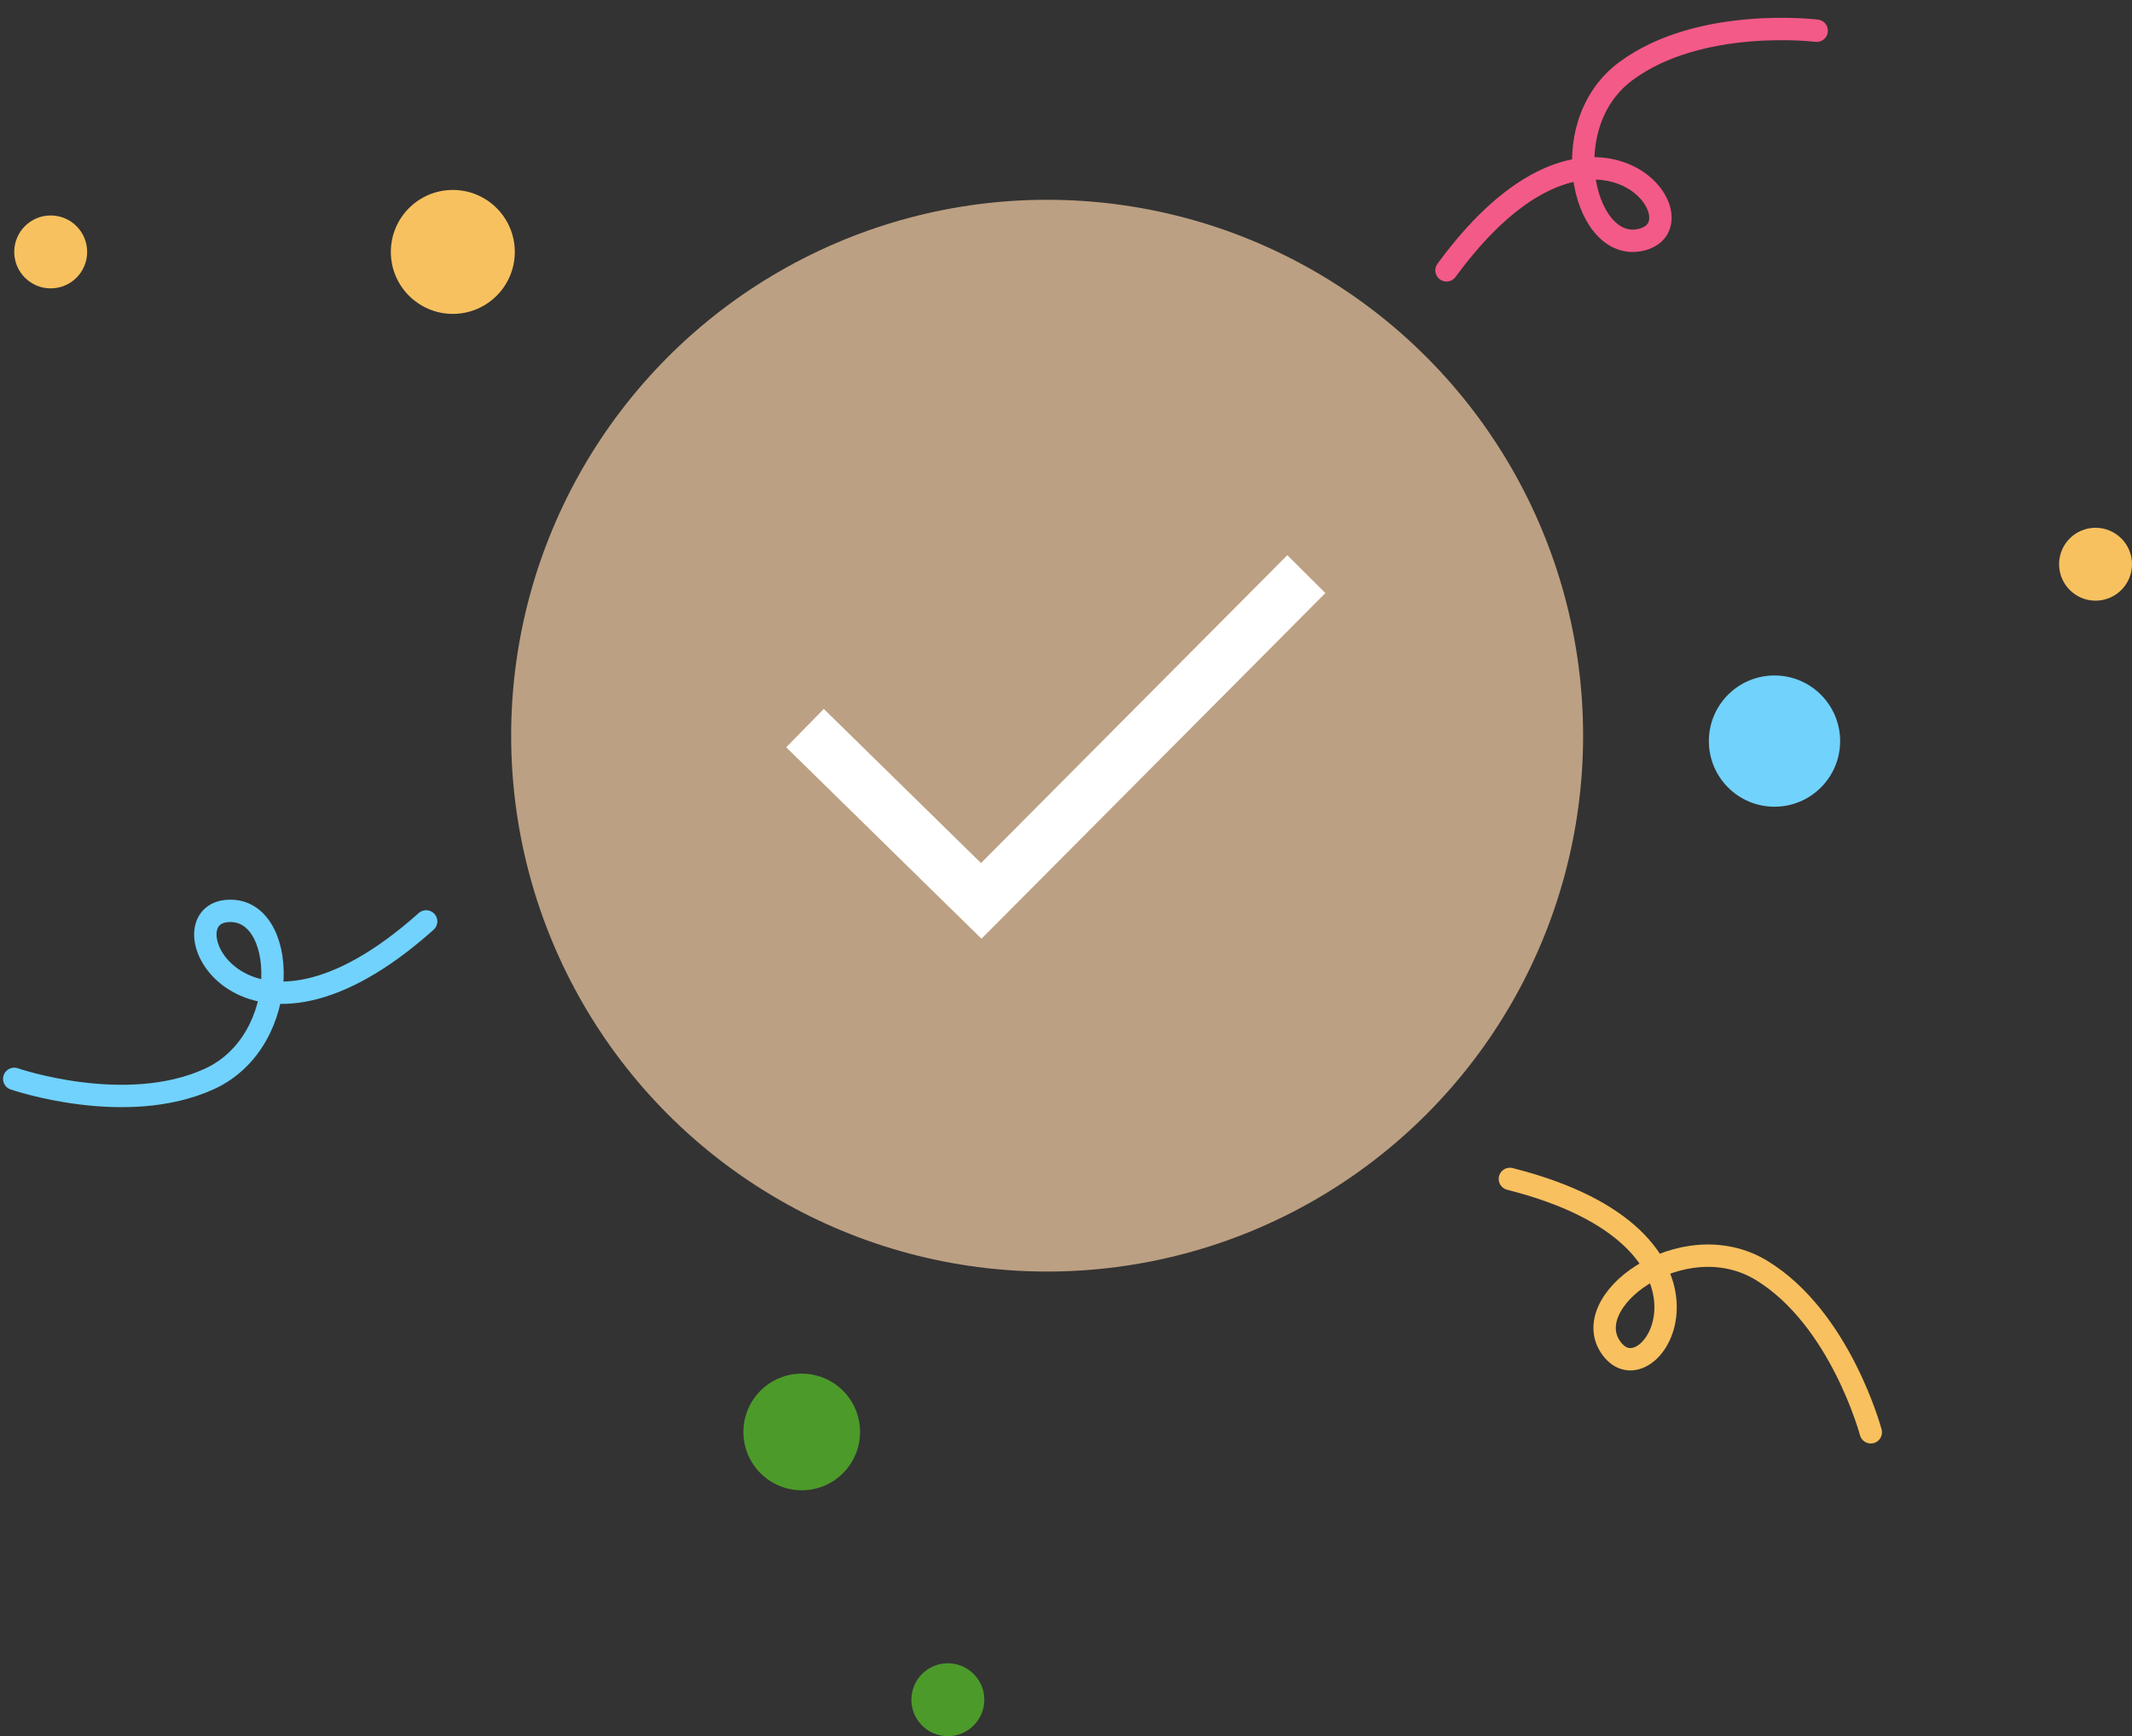 <svg xmlns="http://www.w3.org/2000/svg" width="238.167" height="193.981" viewBox="0 0 238.167 193.981">
  <rect x="0" y="0" width="238.167" height="193.981" fill="#333333" stroke="none"/>
  <g id="Group_40265" data-name="Group 40265" transform="translate(-1958.265 -653.002)">
    <g id="Group_17608" data-name="Group 17608" transform="translate(1959.855 654.564)">
      <path id="Path_12838" data-name="Path 12838" d="M1959.855,800.3s12.444,4.3,21.817,0,8.757-19.512,1.844-18.744,2,19.358,22.354,1.152" transform="translate(-1959.855 -681.32)" fill="none" stroke="#71d2fd" stroke-linecap="round" stroke-width="2.5"/>
      <path id="Path_34818" data-name="Path 34818" d="M0,18.772s12.444,4.3,21.817,0S30.574-.74,23.661.028s2,19.358,22.354,1.152" transform="translate(191.834 168.966) rotate(-124)" fill="none" stroke="#f8c05f" stroke-linecap="round" stroke-width="2.5"/>
      <path id="Path_34817" data-name="Path 34817" d="M0,18.772s12.444,4.3,21.817,0S30.574-.74,23.661.028s2,19.358,22.354,1.152" transform="translate(205.255 20.232) rotate(168)" fill="none" stroke="#f35a87" stroke-linecap="round" stroke-width="2.5"/>
      <circle id="Ellipse_3030" data-name="Ellipse 3030" cx="6.517" cy="6.517" r="6.517" transform="translate(81.455 151.914)" fill="#4c9a2a"/>
      <circle id="Ellipse_3031" data-name="Ellipse 3031" cx="4.073" cy="4.073" r="4.073" transform="translate(100.223 184.274)" fill="#4c9a2a"/>
      <circle id="Ellipse_3033" data-name="Ellipse 3033" cx="7.332" cy="7.332" r="7.332" transform="translate(189.308 73.909)" fill="#71d2fc"/>
      <circle id="Ellipse_3034" data-name="Ellipse 3034" cx="4.073" cy="4.073" r="4.073" transform="translate(228.431 57.405)" fill="#f8c15f"/>
      <circle id="Ellipse_3037" data-name="Ellipse 3037" cx="4.073" cy="4.073" r="4.073" transform="translate(0 22.512)" fill="#f8c15f"/>
      <circle id="Ellipse_3036" data-name="Ellipse 3036" cx="6.924" cy="6.924" r="6.924" transform="translate(42.071 19.661)" fill="#f8c15f"/>
    </g>
    <circle id="Ellipse_3029" data-name="Ellipse 3029" cx="59.874" cy="59.874" r="59.874" transform="translate(2015.367 675.324)" fill="#bca083"/>
    <path id="Path_15062" data-name="Path 15062" d="M2057.123,743.135l19.689,19.306,36.318-36.509" transform="translate(-8.931 -8.783)" fill="none" stroke="#fff" stroke-width="6"/>
  </g>
</svg>
